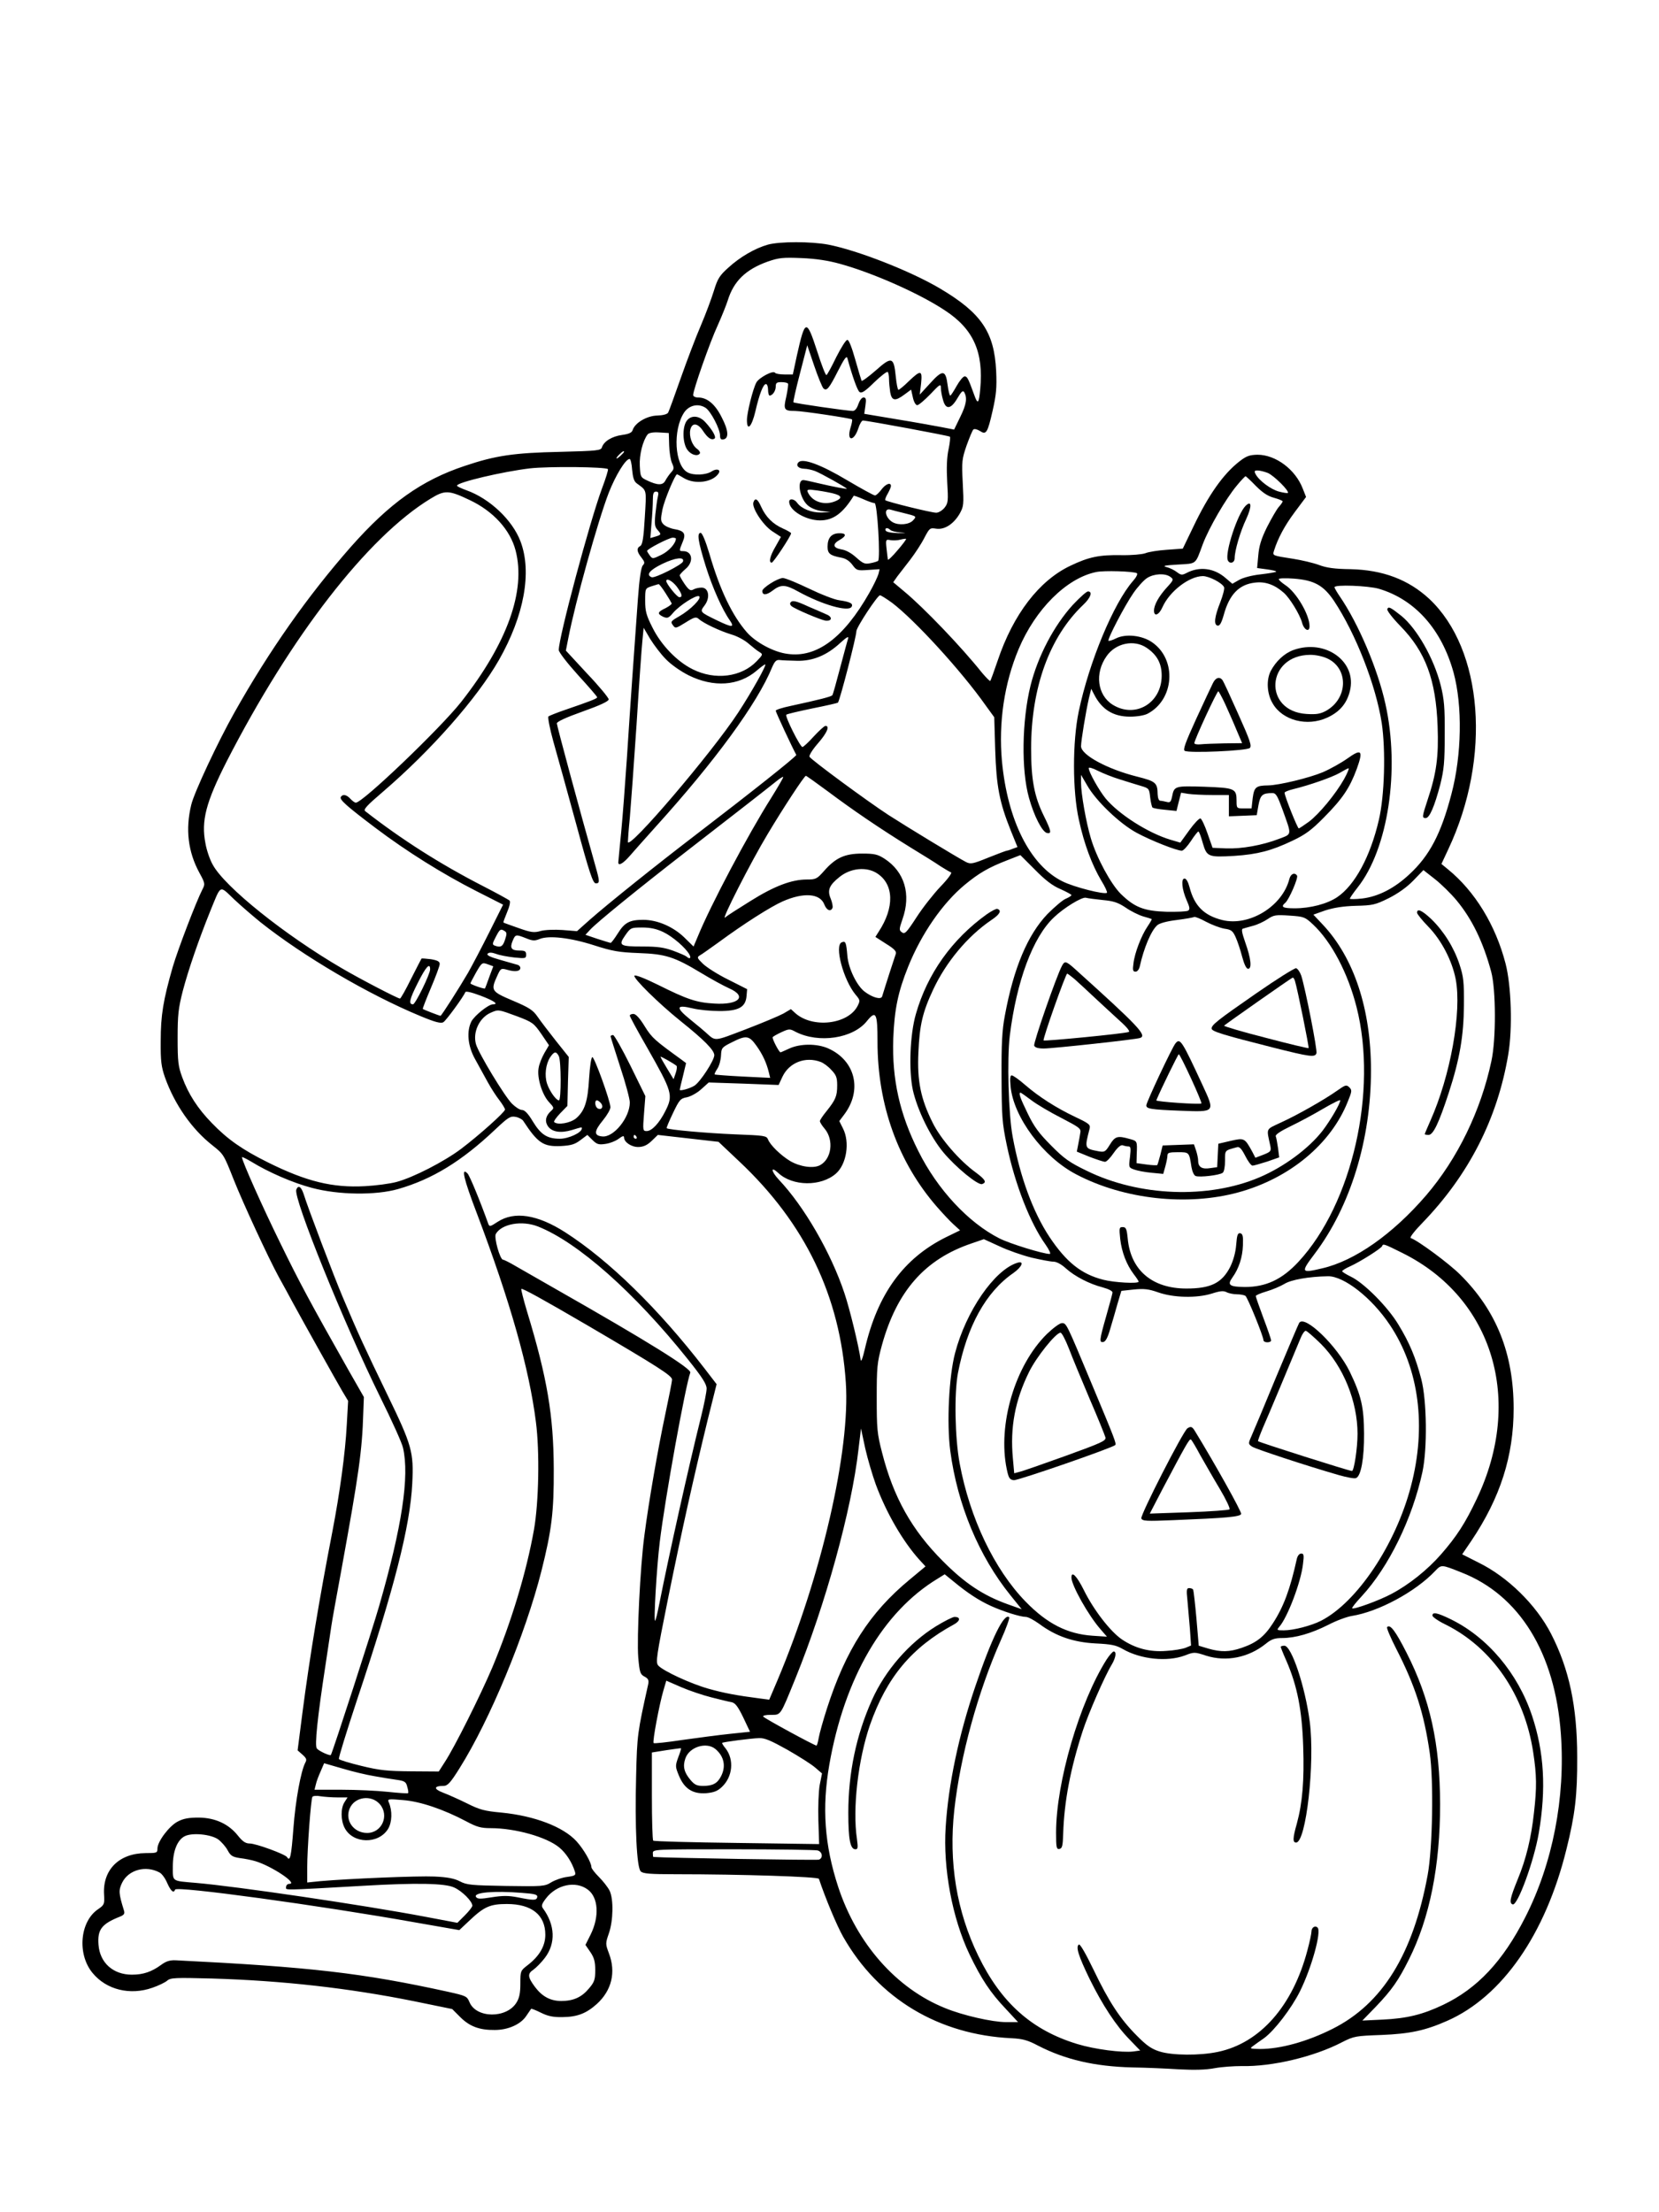 <?xml version="1.0" standalone="no"?>
<!DOCTYPE svg PUBLIC "-//W3C//DTD SVG 20010904//EN"
 "http://www.w3.org/TR/2001/REC-SVG-20010904/DTD/svg10.dtd">
<svg version="1.0" xmlns="http://www.w3.org/2000/svg"
 width="864pt" height="1152pt" viewBox="0 0 864 1152"
 preserveAspectRatio="xMidYMid meet">

<g transform="translate(0,1152) scale(0.1,-0.1)"
fill="#000000" stroke="none">
<path d="M3999 10246 c-67 -19 -145 -64 -206 -120 -46 -41 -56 -58 -75 -120
-12 -39 -42 -120 -68 -181 -26 -60 -73 -184 -105 -275 -32 -91 -61 -171 -65
-178 -4 -9 -27 -15 -57 -16 -54 -1 -116 -38 -128 -75 -4 -14 -19 -21 -55 -26
-52 -7 -95 -33 -105 -64 -5 -17 -22 -19 -218 -24 -239 -5 -336 -19 -496 -73
-226 -75 -392 -194 -594 -422 -225 -256 -425 -540 -607 -864 -85 -151 -209
-415 -224 -479 -31 -127 -17 -245 43 -355 29 -53 30 -58 15 -86 -33 -65 -126
-308 -154 -402 -50 -174 -63 -253 -63 -386 -1 -106 3 -135 22 -190 50 -141
140 -270 247 -354 59 -47 59 -47 112 -181 49 -123 179 -404 234 -505 23 -41
55 -100 71 -130 55 -101 230 -414 260 -465 l30 -50 -7 -125 c-8 -149 -36 -353
-75 -556 -68 -350 -118 -652 -156 -944 l-25 -195 25 -22 c21 -19 24 -26 15
-42 -23 -44 -51 -196 -62 -343 -11 -145 -17 -174 -33 -149 -9 15 -162 71 -194
71 -22 0 -37 10 -61 40 -49 62 -119 94 -205 95 -52 0 -80 -5 -110 -21 -44 -23
-105 -104 -105 -140 0 -23 -3 -24 -62 -24 -138 -1 -224 -87 -216 -216 3 -50 1
-54 -31 -76 -95 -64 -110 -234 -29 -332 72 -88 196 -118 312 -77 32 11 67 28
77 37 17 15 41 16 232 11 370 -11 714 -50 1052 -118 l200 -41 42 -42 c49 -49
101 -68 180 -67 69 0 134 29 163 72 13 19 25 36 26 38 2 2 25 -7 51 -20 36
-18 64 -24 113 -23 77 1 123 19 178 68 78 71 101 166 63 265 -18 48 -18 51 0
103 23 66 25 178 4 222 -9 18 -34 50 -55 71 -22 22 -40 45 -40 52 0 24 -40 93
-77 134 -69 76 -219 133 -391 150 -89 8 -114 15 -180 48 -42 21 -99 46 -125
56 -50 19 -48 35 3 35 21 0 36 16 84 93 157 250 342 695 426 1027 53 211 65
306 64 530 -1 279 -34 475 -139 820 -19 63 -32 116 -30 118 5 5 112 -54 350
-193 363 -213 435 -259 435 -279 0 -10 -16 -91 -35 -180 -38 -178 -87 -460
-109 -632 -22 -162 -40 -535 -32 -635 7 -78 10 -88 33 -100 19 -10 23 -19 19
-39 -56 -252 -58 -264 -63 -477 -7 -267 3 -478 24 -498 11 -12 48 -15 182 -15
342 0 743 -13 746 -24 31 -94 94 -246 127 -303 183 -321 497 -509 876 -527 59
-3 84 -10 139 -39 140 -72 293 -108 488 -113 72 -1 182 -6 246 -10 77 -4 138
-3 185 6 38 7 101 11 140 11 157 -4 377 48 523 124 63 32 71 33 206 38 148 6
228 23 343 74 285 126 511 450 620 893 45 180 57 282 56 480 0 264 -42 459
-136 642 -77 150 -225 296 -378 371 l-85 43 47 69 c152 226 221 443 221 690 0
286 -90 511 -279 698 -57 57 -219 177 -257 190 -7 2 20 37 60 78 242 250 392
543 448 878 23 135 16 358 -14 473 -52 201 -160 377 -300 491 l-34 28 36 77
c225 478 181 1040 -99 1303 -109 101 -242 151 -410 155 -83 1 -126 7 -165 22
-30 11 -90 25 -134 32 -109 17 -108 16 -100 42 20 64 55 130 108 201 l59 79
-17 43 c-38 100 -141 177 -236 177 -42 -1 -58 -7 -93 -34 -85 -66 -162 -175
-242 -343 l-54 -112 -83 -6 c-45 -3 -96 -11 -112 -18 -17 -6 -71 -11 -126 -10
-113 2 -168 -9 -264 -55 -163 -77 -298 -253 -379 -494 -19 -56 -36 -103 -39
-106 -2 -2 -21 17 -43 43 -106 133 -302 338 -406 424 l-56 47 21 30 c12 16 43
56 68 88 25 33 58 83 73 113 27 51 29 53 61 48 43 -7 91 23 123 78 21 38 22
47 16 160 -6 112 -4 125 20 195 15 41 30 78 35 83 5 5 19 2 34 -7 33 -22 40
-12 67 107 18 80 22 117 18 205 -10 203 -77 302 -293 430 -154 91 -428 198
-581 228 -91 17 -252 17 -315 0z m376 -100 c171 -47 415 -155 547 -243 148
-97 201 -217 183 -409 -7 -78 -13 -83 -33 -26 -29 80 -35 92 -48 92 -8 0 -26
-22 -42 -50 -15 -27 -30 -50 -33 -50 -4 0 -10 25 -14 56 -10 79 -26 80 -91 8
l-54 -59 7 58 c7 70 -1 72 -64 12 -25 -25 -50 -45 -54 -45 -4 0 -10 31 -14 70
-10 102 -21 105 -104 31 -39 -34 -72 -58 -74 -54 -2 5 -17 54 -33 111 -18 64
-33 102 -41 102 -8 0 -33 -41 -58 -90 -24 -50 -47 -92 -51 -93 -5 -1 -26 54
-48 123 -56 172 -63 170 -106 -22 l-21 -98 -44 0 c-24 0 -46 4 -49 9 -9 14
-84 -26 -97 -51 -18 -33 -49 -158 -49 -195 0 -62 25 -36 44 45 21 91 41 142
55 142 6 0 11 -13 11 -30 0 -16 4 -30 8 -30 15 0 32 24 32 47 0 19 5 23 29 23
17 0 32 -3 35 -8 2 -4 -2 -34 -9 -67 -16 -68 -12 -75 45 -75 38 0 291 -38 297
-44 3 -2 -1 -23 -8 -45 -21 -70 18 -72 41 -2 7 23 18 41 24 41 23 0 448 -79
453 -84 3 -3 0 -33 -7 -66 -9 -41 -11 -97 -7 -170 6 -99 5 -110 -14 -134 -11
-14 -31 -26 -43 -26 -26 0 -256 57 -265 65 -3 3 3 19 12 34 9 16 17 34 17 40
0 22 -29 10 -50 -19 -12 -16 -27 -30 -33 -30 -7 0 -72 36 -145 79 -137 82
-231 116 -253 94 -16 -16 -2 -33 29 -34 15 0 41 -6 57 -12 31 -12 165 -87 165
-92 0 -3 -69 10 -150 29 -36 9 -70 16 -76 16 -35 0 -20 -92 21 -130 16 -15 44
-27 73 -31 l47 -6 -48 -2 c-51 -1 -103 20 -125 50 -15 22 -42 25 -42 6 0 -45
85 -96 160 -97 69 0 119 36 176 128 1 2 24 -6 49 -17 26 -12 53 -21 60 -21 14
0 31 -289 18 -301 -5 -3 -23 -9 -41 -12 -28 -6 -38 -1 -73 30 -24 22 -54 39
-77 42 -45 8 -48 28 -8 50 37 21 34 36 -7 34 -38 -2 -57 -25 -57 -70 0 -36 13
-46 71 -57 23 -4 43 -17 58 -37 22 -30 26 -31 83 -27 l59 4 -6 -25 c-4 -14
-25 -59 -48 -99 -133 -234 -274 -339 -426 -317 -71 9 -164 59 -211 112 -76 87
-140 219 -195 408 -21 70 -38 110 -46 110 -20 0 -14 -43 27 -175 35 -111 86
-226 126 -282 25 -37 10 -36 -67 1 -92 45 -91 44 -65 79 30 40 21 92 -16 92
-14 0 -33 -4 -43 -10 -15 -8 -23 -3 -45 28 -14 21 -26 41 -26 46 0 4 14 19 30
33 44 36 37 93 -12 93 -22 0 -22 1 -3 47 19 44 9 59 -45 68 -21 4 -46 15 -55
25 -15 16 -15 26 -5 77 10 49 66 183 76 183 2 0 18 -9 36 -20 57 -34 149 -22
180 24 14 21 -10 28 -36 11 -29 -19 -94 -22 -125 -5 -68 36 -78 221 -18 312
26 38 74 49 112 24 27 -18 75 -110 75 -144 0 -17 5 -23 18 -20 29 5 26 47 -9
114 -34 69 -76 104 -123 104 -15 0 -26 6 -26 13 0 26 87 275 128 363 22 49 45
107 52 129 31 101 94 162 209 203 58 20 79 22 176 18 74 -3 139 -13 200 -30z
m-87 -648 c17 -17 30 -1 76 90 33 65 45 81 49 67 28 -101 52 -167 63 -176 11
-9 28 2 77 50 35 34 67 58 70 54 4 -3 7 -20 7 -37 0 -17 3 -48 6 -68 8 -46 26
-49 75 -12 l34 25 9 -40 c5 -24 15 -41 23 -41 7 0 38 26 68 57 50 53 55 56 55
33 0 -14 5 -42 11 -62 14 -53 41 -50 75 8 21 36 29 43 36 31 16 -30 11 -63
-21 -128 l-32 -66 -67 13 c-37 7 -142 26 -234 41 l-167 28 6 42 c5 35 3 43
-10 43 -9 0 -20 -15 -27 -35 -7 -22 -18 -35 -29 -35 -27 0 -305 40 -309 45 -2
2 13 70 34 150 l38 147 36 -106 c20 -59 42 -112 48 -118z m-803 -298 c1 -36 8
-77 15 -92 11 -24 11 -31 -5 -48 -10 -11 -23 -30 -30 -43 -13 -25 -40 -25 -95
1 -34 16 -35 19 -38 77 -3 57 16 131 41 163 7 8 28 12 60 10 l50 -3 2 -65z
m-235 -33 c0 -2 -9 -12 -20 -22 -24 -21 -27 -14 -4 9 15 15 24 20 24 13z m42
-93 c4 -41 10 -61 24 -71 54 -40 51 -27 42 -178 -6 -106 -12 -141 -23 -148
-21 -11 -19 -30 6 -61 17 -22 18 -28 7 -40 -9 -9 -18 -66 -26 -177 -18 -249
-40 -558 -57 -824 -9 -132 -22 -307 -30 -389 -8 -82 -15 -153 -15 -157 0 -20
25 -6 59 33 20 23 81 92 136 153 307 339 530 643 606 830 14 32 22 40 40 38
13 -2 54 -3 90 -4 81 -2 155 28 225 93 33 30 45 37 41 23 -4 -11 -22 -80 -42
-154 -19 -73 -37 -137 -40 -141 -5 -8 -70 -24 -217 -56 -43 -9 -78 -20 -78
-25 0 -8 88 -196 107 -230 4 -6 -241 -200 -527 -419 -200 -153 -455 -357 -550
-441 l-65 -58 -75 6 c-42 3 -92 1 -114 -5 -34 -10 -50 -8 -115 15 -42 15 -77
27 -79 29 -2 1 7 25 19 54 13 30 18 55 13 60 -5 5 -67 39 -139 76 -224 115
-426 244 -613 390 -11 8 8 29 90 99 253 217 493 489 607 689 131 231 172 457
112 616 -42 112 -161 224 -282 267 -27 10 -49 20 -49 24 0 17 237 73 380 90
98 11 394 8 406 -4 3 -3 -11 -48 -31 -101 -64 -173 -225 -774 -225 -841 0 -11
44 -68 100 -130 55 -60 100 -112 100 -116 0 -7 -37 -21 -165 -65 -44 -15 -84
-31 -89 -35 -4 -4 7 -63 26 -131 19 -67 73 -261 119 -430 69 -255 87 -308 102
-308 21 0 21 9 -2 90 -83 294 -201 731 -201 743 0 9 48 31 135 62 90 32 135
53 135 63 0 8 -50 69 -112 134 l-111 120 13 66 c36 186 153 607 210 755 36 92
88 177 109 177 5 0 11 -25 13 -56z m3311 -17 c32 -14 113 -94 104 -104 -3 -2
-23 1 -46 7 -42 11 -104 57 -122 91 -8 16 -6 19 11 19 11 0 35 -6 53 -13z
m-63 -67 c35 -35 61 -53 94 -62 25 -7 46 -15 46 -19 0 -3 -9 -17 -21 -30 -11
-13 -38 -60 -61 -105 -30 -61 -41 -98 -45 -147 l-6 -65 52 -7 c29 -4 50 -9 47
-12 -2 -3 -39 -9 -81 -14 -46 -5 -91 -17 -112 -29 l-35 -20 -34 29 c-60 53
-137 63 -205 27 -23 -12 -29 -11 -50 5 -13 10 -37 22 -54 26 -23 6 -10 9 59
13 100 6 90 -2 130 106 32 85 120 237 177 305 22 27 43 49 46 49 2 0 26 -22
53 -50z m-2231 -33 c71 -13 85 -27 46 -45 -56 -26 -120 -8 -145 39 -9 16 -7
19 12 19 13 -1 52 -6 87 -13z m-1863 -41 c123 -58 211 -155 239 -262 55 -210
-43 -483 -283 -789 -108 -137 -513 -525 -549 -525 -5 0 -18 9 -28 20 -20 22
-40 26 -50 10 -8 -14 28 -46 180 -161 163 -123 350 -240 527 -330 l138 -70
-71 -142 c-39 -78 -89 -173 -111 -212 -46 -79 -139 -225 -144 -225 -4 0 -88
32 -92 36 -2 1 17 50 42 109 25 59 46 115 46 125 0 13 -11 19 -46 25 -25 3
-47 5 -49 3 -1 -2 -26 -49 -54 -105 -28 -57 -54 -103 -58 -103 -11 0 -206 101
-303 158 -297 173 -610 424 -672 539 -15 26 -32 76 -38 111 -23 117 2 213 110
426 336 655 735 1170 1062 1369 75 46 95 45 204 -7z m980 17 c-4 -16 -9 -56
-13 -91 -5 -52 -3 -66 12 -82 20 -23 20 -25 -14 -35 l-24 -7 6 77 c4 43 7 98
7 122 0 33 4 43 16 43 13 0 15 -6 10 -27z m1274 -83 c76 -19 75 -18 55 -40
-20 -22 -74 -27 -105 -10 -40 22 -50 77 -12 66 10 -3 37 -10 62 -16z m-64 -89
c5 -6 29 -12 54 -14 34 -3 31 -4 -14 -3 -38 1 -61 6 -64 14 -4 14 10 16 24 3z
m-1116 -46 c0 -24 -36 -65 -75 -84 -45 -22 -47 -22 -60 -5 -8 11 -15 22 -15
25 0 10 113 68 133 69 9 0 17 -2 17 -5z m1154 -61 c-26 -31 -49 -53 -50 -48
-1 5 -4 31 -7 58 -5 47 -4 48 22 43 14 -2 37 -1 51 3 14 4 27 5 29 4 2 -2 -18
-29 -45 -60z m-1117 -58 c-5 -17 -146 -88 -163 -82 -31 12 -12 37 56 70 67 32
115 38 107 12z m2364 -61 c5 -4 -3 -21 -20 -40 -101 -115 -229 -422 -283 -680
-33 -158 -33 -414 1 -565 27 -125 68 -234 116 -315 20 -32 33 -61 30 -64 -12
-11 -171 29 -231 59 -169 83 -287 318 -316 627 -18 201 12 404 87 583 87 207
249 369 403 401 40 9 196 4 213 -6z m174 -19 c18 -13 18 -16 -17 -54 -43 -47
-68 -92 -68 -122 0 -33 26 -23 44 18 37 83 139 161 210 162 33 0 102 -36 111
-58 3 -8 -6 -42 -19 -76 -31 -78 -36 -119 -15 -124 11 -2 20 13 32 55 29 107
80 160 163 169 53 7 103 -11 150 -53 31 -27 83 -112 95 -155 10 -39 39 -53 39
-19 0 60 -69 177 -126 214 -18 12 -34 26 -34 31 0 5 34 6 76 3 108 -8 157 -35
212 -117 113 -171 217 -437 248 -635 21 -141 15 -378 -15 -505 -44 -190 -125
-340 -217 -402 -52 -35 -140 -58 -221 -58 -63 0 -75 7 -49 29 19 16 68 129 61
141 -12 19 -33 10 -40 -17 -36 -143 -210 -249 -350 -214 -95 24 -145 74 -170
171 -7 27 -17 45 -26 45 -19 0 -14 -56 11 -113 16 -36 18 -47 8 -54 -7 -5 -58
-7 -113 -6 -118 4 -166 23 -238 93 -52 52 -126 188 -156 290 -25 84 -51 232
-51 289 l0 41 32 -55 c46 -81 169 -199 258 -247 74 -40 208 -93 235 -93 8 0
29 23 47 50 18 28 36 50 39 50 4 0 14 -27 23 -60 21 -72 28 -75 165 -67 120 8
193 27 300 78 68 32 100 55 166 122 97 98 134 153 171 253 35 97 25 107 -49
54 -31 -22 -88 -54 -127 -71 -71 -30 -229 -68 -285 -69 -64 -1 -73 -8 -81 -66
l-6 -54 -39 0 c-38 0 -39 1 -39 38 0 66 -8 69 -167 75 -156 5 -158 4 -169 -52
-6 -27 -10 -32 -28 -27 -12 3 -27 6 -33 6 -8 0 -13 14 -14 33 -1 61 -9 68
-108 93 -155 39 -291 113 -291 158 0 28 25 180 41 250 l12 49 15 -29 c40 -79
100 -116 187 -116 36 0 73 6 91 15 140 73 154 281 26 371 -53 38 -141 47 -191
21 -18 -9 -35 -14 -38 -12 -7 8 86 186 130 249 22 32 54 67 71 78 36 23 94 26
121 6z m-2571 -50 c28 -38 33 -56 14 -56 -12 0 -68 70 -68 84 0 18 31 1 54
-28z m-59 -33 c17 -26 31 -50 33 -55 2 -4 -13 -15 -32 -25 -42 -20 -45 -29
-12 -45 22 -9 28 -7 51 20 33 39 121 96 136 87 15 -10 -44 -70 -103 -104 -44
-25 -47 -29 -34 -46 13 -19 16 -18 66 13 46 29 55 31 69 19 25 -23 111 -63
170 -81 29 -8 70 -30 90 -48 21 -18 46 -38 57 -44 18 -11 17 -14 -15 -47 -79
-83 -217 -101 -334 -42 -81 40 -164 126 -209 217 -32 63 -38 85 -38 139 0 64
0 65 33 76 17 5 34 11 37 11 3 1 19 -20 35 -45z m3716 21 c189 -56 327 -212
389 -436 47 -173 43 -429 -11 -633 -54 -207 -114 -321 -219 -418 -78 -73 -162
-116 -246 -126 -35 -4 -64 -4 -64 -1 0 4 18 30 40 58 159 200 222 613 145 957
-40 181 -140 417 -238 560 -15 22 -27 43 -27 47 0 15 175 8 231 -8z m-2534
-74 c118 -90 360 -354 486 -533 l45 -62 5 -170 c6 -189 22 -273 81 -420 l35
-86 -25 -9 c-14 -6 -28 -10 -31 -10 -3 0 -46 -16 -96 -36 -81 -33 -92 -35
-116 -23 -46 24 -303 180 -404 245 -109 71 -401 286 -411 303 -4 6 15 37 43
69 48 55 64 92 40 92 -6 0 -33 -25 -61 -55 -27 -30 -54 -55 -59 -55 -12 0 -92
160 -84 168 3 4 65 18 136 33 71 14 131 28 133 30 11 15 96 344 96 372 0 20
110 187 123 187 5 0 34 -18 64 -40z m-1179 -293 c27 -28 77 -63 119 -84 130
-64 260 -55 353 24 21 18 41 33 45 33 10 0 -70 -143 -140 -250 -138 -211 -575
-723 -575 -674 0 10 4 66 10 124 5 58 21 276 35 485 13 209 27 408 31 443 l6
63 34 -58 c20 -32 56 -80 82 -106z m2503 60 c55 -37 79 -82 79 -145 0 -143
-137 -225 -255 -152 -80 50 -95 164 -32 253 47 68 143 88 208 44z m-141 -685
c36 -11 85 -27 110 -34 44 -13 45 -14 50 -60 3 -26 9 -50 12 -53 4 -4 33 -9
66 -12 l59 -6 12 48 12 47 37 -6 c20 -3 76 -6 125 -6 l87 0 0 -55 0 -56 73 3
72 3 9 52 c10 53 20 63 73 63 18 0 26 -14 52 -85 49 -137 51 -127 -17 -153
-88 -34 -196 -53 -276 -50 l-71 3 -26 74 c-14 41 -31 77 -37 79 -6 2 -33 -26
-58 -61 l-47 -65 -51 15 c-117 35 -270 133 -338 215 -35 43 -88 138 -88 158 0
6 21 0 48 -14 26 -13 76 -33 112 -44z m1170 1 c-44 -78 -129 -181 -183 -222
-25 -18 -49 -34 -53 -35 -6 -1 -74 168 -74 186 0 4 19 12 43 18 87 21 203 62
242 84 22 13 44 25 48 25 5 1 -6 -25 -23 -56z m-2983 -97 c-121 -191 -317
-561 -383 -723 l-22 -52 -50 49 c-58 55 -139 90 -212 90 -71 0 -97 -14 -132
-70 -17 -27 -34 -50 -38 -50 -3 0 -34 10 -69 21 l-62 21 23 25 c34 38 255 217
492 401 274 212 444 345 481 375 17 14 32 23 34 21 2 -2 -26 -50 -62 -108z
m297 31 c124 -93 266 -190 431 -292 61 -37 130 -80 153 -96 24 -15 49 -30 55
-32 7 -2 -18 -36 -55 -74 -36 -38 -93 -110 -125 -160 -52 -80 -61 -89 -76 -78
-15 11 -15 16 3 68 46 130 11 247 -93 315 -36 23 -52 27 -117 27 -91 0 -138
-22 -198 -90 -37 -42 -43 -45 -90 -45 -79 0 -169 -34 -292 -111 -63 -39 -124
-78 -134 -87 -23 -20 136 292 221 433 81 136 192 305 200 305 3 0 56 -38 117
-83z m1209 -507 c31 -14 57 -28 57 -31 0 -4 -13 -12 -29 -19 -16 -6 -59 -43
-96 -80 -103 -108 -176 -280 -222 -530 -14 -74 -18 -145 -17 -320 1 -203 3
-237 27 -352 43 -206 122 -407 202 -519 19 -27 29 -49 22 -49 -34 0 -209 54
-262 81 -162 82 -323 255 -422 454 -98 194 -138 376 -131 585 6 155 25 245 78
377 69 171 179 330 295 426 73 60 122 89 220 127 l69 27 76 -76 c53 -54 92
-84 133 -101z m-955 82 c88 -57 91 -178 8 -304 l-17 -27 56 -36 c44 -27 55
-40 50 -53 -5 -14 -50 -152 -71 -221 -6 -18 -50 -6 -91 25 -41 31 -85 122 -90
187 -6 70 -9 78 -29 70 -40 -15 8 -196 72 -273 24 -28 24 -31 10 -59 -50 -96
-234 -117 -324 -37 l-23 21 -39 -23 c-22 -12 -110 -49 -196 -82 -171 -65 -155
-64 -210 -15 -6 6 -41 35 -78 65 -79 64 -76 80 11 59 32 -8 95 -14 140 -14
100 0 136 20 141 78 l3 36 -99 50 c-55 27 -114 65 -132 83 -30 29 -31 33 -15
43 10 5 54 37 99 69 129 95 269 184 332 212 109 48 195 42 217 -16 12 -31 34
-40 43 -17 2 7 -2 29 -10 48 -18 43 -8 69 46 112 58 47 141 55 196 19z m3018
-141 c81 -98 138 -216 180 -371 25 -92 26 -353 1 -466 -55 -259 -177 -509
-340 -699 -173 -201 -371 -341 -542 -380 -110 -26 -112 -22 -39 75 187 247
294 596 294 956 0 320 -89 587 -251 759 l-49 52 62 22 c44 14 92 22 159 24 87
2 101 5 170 39 48 24 95 57 129 92 l53 55 60 -47 c33 -26 84 -76 113 -111z
m-6230 -113 c224 -178 563 -377 833 -489 77 -32 107 -40 120 -32 15 9 106 134
114 156 2 7 32 0 80 -18 71 -27 96 -45 64 -45 -23 0 -95 -58 -112 -89 -26 -52
-19 -128 19 -196 18 -33 48 -87 66 -120 18 -33 46 -76 62 -96 15 -20 28 -41
28 -47 0 -13 -135 -134 -229 -205 -88 -66 -249 -149 -336 -172 -33 -9 -107
-19 -165 -22 -168 -9 -304 24 -505 124 -133 66 -210 120 -292 205 -74 76 -122
151 -154 238 -21 57 -24 82 -24 205 0 120 4 155 27 245 29 110 82 264 142 413
59 144 47 138 125 64 37 -35 99 -88 137 -119z m4388 115 c55 -5 79 -13 118
-39 27 -19 68 -39 91 -46 23 -6 43 -13 45 -14 2 -1 -8 -18 -22 -39 -32 -47
-67 -138 -73 -192 -5 -35 -3 -43 11 -43 9 0 18 11 22 28 21 95 59 186 91 214
11 10 50 21 101 27 46 6 87 13 91 16 5 2 33 -9 62 -25 30 -16 73 -32 95 -36
36 -5 44 -11 59 -44 10 -22 25 -67 34 -102 11 -41 22 -63 31 -63 21 0 15 54
-15 138 -17 49 -21 69 -12 71 7 2 30 9 53 15 23 6 57 22 76 35 31 21 43 23
114 18 75 -5 80 -7 122 -46 96 -90 182 -253 227 -431 111 -437 -23 -1024 -302
-1325 -86 -93 -170 -132 -280 -132 -80 1 -93 10 -65 49 34 47 53 106 55 168 2
48 -1 60 -14 63 -13 2 -17 -9 -21 -60 -3 -40 -15 -82 -31 -115 -43 -84 -101
-113 -228 -113 -179 0 -291 96 -306 261 -5 50 -9 59 -26 59 -18 0 -19 -4 -13
-62 8 -69 33 -134 71 -184 14 -18 25 -35 25 -38 0 -12 -128 -5 -185 10 -114
29 -192 92 -279 222 -86 130 -153 311 -192 522 -22 117 -30 404 -15 527 35
283 120 513 230 616 52 50 146 107 166 102 11 -3 51 -8 89 -12z m-2289 -167
c48 -23 117 -82 136 -118 10 -19 0 -24 -16 -9 -6 5 -37 18 -69 30 -47 17 -82
22 -155 22 -124 0 -132 5 -95 58 28 40 30 41 89 41 42 0 75 -7 110 -24z m-826
5 c11 -7 11 -15 1 -45 -11 -35 -23 -42 -54 -30 -13 5 -12 11 6 45 21 41 25 44
47 30z m111 -37 c34 -14 45 -14 70 -4 48 20 161 7 285 -33 94 -30 127 -36 230
-40 141 -5 186 -19 327 -104 51 -31 117 -67 146 -80 95 -42 50 -87 -78 -79
-92 5 -142 22 -292 97 -71 35 -120 54 -124 48 -7 -13 127 -145 239 -235 125
-100 177 -153 177 -179 0 -27 -74 -141 -104 -159 -24 -15 -76 -29 -76 -21 0 3
8 36 17 72 l16 67 -24 18 c-139 101 -153 112 -191 173 -26 43 -47 65 -59 65
-11 0 -19 -4 -19 -9 0 -5 40 -79 89 -164 133 -234 138 -250 96 -333 -31 -62
-70 -104 -97 -104 -20 0 -21 3 -14 91 l7 91 -78 159 c-43 87 -84 159 -90 159
-7 0 -13 -3 -13 -7 0 -3 23 -75 50 -159 28 -84 50 -167 50 -185 0 -79 -84
-183 -143 -177 -45 4 -44 27 3 84 22 27 40 58 39 69 -1 33 -83 260 -94 260 -6
0 -13 -48 -17 -110 -7 -123 -23 -170 -68 -209 -31 -25 -96 -36 -114 -19 -3 4
11 24 31 45 l38 39 3 128 4 127 -67 84 c-37 47 -80 103 -95 125 -24 35 -44 48
-129 84 -113 48 -116 53 -82 128 19 42 20 42 56 32 39 -11 65 -7 65 11 0 6 -6
12 -12 15 -7 2 -48 14 -91 26 -54 15 -75 25 -67 33 7 7 20 7 43 -1 17 -7 60
-15 95 -19 59 -6 62 -5 62 15 0 17 -6 21 -34 21 -43 0 -52 13 -36 51 14 34 17
34 70 13z m-192 -202 c-11 -31 -21 -58 -22 -59 -4 -5 -76 21 -76 26 0 3 14 29
30 58 29 50 31 52 59 42 l30 -11 -21 -56z m-308 40 c0 -25 -77 -182 -89 -182
-24 0 -19 25 24 110 43 86 65 110 65 72z m452 -244 c82 -31 88 -36 127 -92
l40 -59 -24 -41 c-13 -23 -27 -57 -30 -78 -9 -50 18 -138 54 -177 27 -29 28
-31 10 -47 -27 -25 -33 -52 -16 -78 21 -31 66 -38 124 -21 57 17 53 17 53 8 0
-21 -69 -53 -114 -53 -66 0 -99 21 -141 90 -25 42 -43 60 -57 60 -11 0 -34 15
-52 33 -38 38 -173 261 -187 309 -18 62 17 138 76 164 41 18 39 18 137 -18z
m1878 -132 c0 -330 107 -628 310 -861 29 -33 67 -74 86 -91 l34 -31 -74 -36
c-221 -110 -356 -296 -422 -582 -12 -51 -20 -71 -22 -55 -9 68 -57 265 -84
345 -70 211 -211 454 -342 592 -41 44 -44 73 -3 35 74 -70 223 -72 301 -3 55
49 73 163 36 235 l-19 38 24 32 c98 128 60 284 -83 347 -58 25 -144 25 -201
-1 -24 -11 -44 -20 -46 -20 -8 0 -45 72 -41 79 3 4 24 16 46 26 39 18 44 18
73 2 121 -62 300 -35 372 56 47 58 55 42 55 -107z m-631 -21 c33 -46 53 -90
65 -139 l7 -29 -143 7 c-78 4 -144 9 -146 11 -2 2 4 15 14 30 10 15 18 46 19
69 2 39 4 42 56 68 75 38 90 36 128 -17z m-1029 -54 c13 -24 13 -231 1 -231
-15 0 -49 48 -62 87 -14 43 -7 101 16 137 21 31 31 33 45 7z m613 -51 c4 -3 2
-21 -4 -38 l-11 -32 -34 56 c-19 31 -34 58 -34 61 0 4 67 -34 83 -47z m751 20
c14 -5 39 -23 55 -41 26 -27 31 -40 31 -81 0 -56 -8 -75 -56 -135 -19 -23 -34
-46 -34 -51 0 -6 11 -24 25 -40 49 -59 36 -158 -25 -190 -34 -18 -104 -8 -155
22 -48 29 -103 82 -115 112 -8 20 -18 21 -172 27 -149 6 -348 24 -356 32 -2 2
13 37 33 79 33 69 39 76 72 82 20 4 53 22 75 42 l39 35 182 -6 182 -7 20 43
c35 74 120 107 199 77z m-1144 -215 c14 -17 5 -36 -15 -28 -16 6 -21 43 -6 43
5 0 14 -7 21 -15z m-405 -92 c76 -116 105 -135 196 -131 54 3 73 9 102 31 l36
27 26 -26 c23 -23 33 -26 67 -21 23 3 54 15 70 27 20 15 28 17 28 7 0 -25 39
-51 76 -50 26 1 45 10 68 32 l32 31 158 -18 158 -18 109 -103 c342 -322 524
-700 554 -1151 24 -352 -127 -1007 -356 -1550 l-43 -101 -46 6 c-125 16 -192
29 -270 51 -93 26 -237 93 -262 121 -14 17 -10 45 52 353 73 360 132 624 205
924 l47 188 -63 82 c-241 312 -497 562 -724 708 -146 94 -267 112 -354 55 -38
-25 -42 -26 -48 -10 -43 120 -97 251 -108 262 -35 36 -21 -26 49 -209 174
-460 272 -807 307 -1085 20 -155 15 -417 -10 -560 -39 -220 -117 -479 -217
-718 -63 -148 -197 -416 -247 -492 l-32 -50 -145 1 c-122 1 -163 5 -257 28
-62 15 -115 31 -118 36 -3 5 40 143 94 307 194 580 277 905 288 1128 8 164 -1
197 -131 465 -117 242 -151 315 -231 505 -45 106 -180 461 -204 538 -13 39
-28 47 -38 22 -16 -44 247 -694 437 -1080 60 -121 114 -240 119 -265 34 -148
-5 -409 -125 -825 -30 -106 -243 -764 -251 -774 -4 -6 -62 20 -73 34 -12 14 3
161 46 440 13 88 27 178 30 200 3 22 26 150 51 285 92 506 109 623 115 825 l3
80 -80 140 c-199 352 -254 454 -355 661 -92 187 -200 429 -200 448 0 3 21 -7
48 -23 91 -56 218 -111 317 -137 139 -37 332 -39 448 -6 178 51 332 145 507
311 67 63 78 70 105 65 17 -3 35 -13 40 -21z m590 -83 c3 -5 1 -10 -4 -10 -6
0 -11 5 -11 10 0 6 2 10 4 10 3 0 8 -4 11 -10z m-513 -467 c207 -82 501 -342
780 -691 76 -95 98 -130 98 -153 0 -17 -13 -83 -29 -147 -64 -257 -167 -719
-217 -972 -9 -47 -19 -87 -22 -90 -9 -9 8 280 24 410 28 232 134 815 159 882
8 20 -222 163 -700 435 -82 47 -176 101 -208 119 -32 19 -62 34 -67 34 -16 0
-48 115 -38 134 30 53 136 72 220 39z m2570 -162 c48 -11 99 -21 114 -21 16 0
41 -13 65 -35 47 -42 122 -81 192 -99 32 -9 51 -19 51 -27 -1 -8 -16 -63 -33
-123 -36 -126 -37 -139 -14 -134 11 2 23 25 35 68 11 36 28 95 38 131 l20 67
65 7 c53 5 76 3 127 -15 80 -28 200 -31 280 -6 43 14 60 15 76 7 11 -6 36 -11
54 -11 18 0 38 -4 44 -8 11 -7 94 -211 94 -231 0 -6 9 -11 20 -11 11 0 20 4
20 10 0 5 -18 58 -40 116 -22 59 -40 110 -40 115 0 4 25 15 56 24 31 9 73 27
93 39 35 22 126 38 227 40 83 1 228 -112 322 -253 153 -228 192 -530 110 -841
-80 -305 -281 -604 -468 -700 -51 -26 -144 -50 -194 -50 -36 0 -38 1 -24 18
43 48 114 235 124 328 6 46 4 54 -9 54 -10 0 -19 -11 -23 -27 -35 -159 -69
-251 -126 -338 -44 -68 -85 -100 -161 -126 -64 -22 -108 -23 -174 -4 l-50 15
-12 142 c-7 78 -15 146 -17 150 -3 5 -12 8 -21 8 -13 0 -15 -9 -9 -62 3 -35 9
-102 13 -150 l6 -87 -29 -12 c-16 -6 -61 -14 -100 -16 -86 -7 -161 13 -230 59
-61 41 -149 155 -200 259 -36 72 -64 101 -64 64 0 -40 89 -199 153 -271 l32
-37 -75 5 c-132 9 -237 63 -349 178 -163 168 -290 434 -343 719 -25 134 -29
364 -9 471 47 243 145 422 289 521 46 33 58 65 20 53 -119 -37 -267 -252 -324
-470 -32 -121 -44 -365 -25 -509 37 -280 149 -549 314 -753 l58 -72 -73 26
c-128 46 -223 109 -338 225 -161 161 -257 332 -316 564 -26 100 -28 126 -28
285 0 160 2 183 27 275 78 282 224 448 467 530 l64 22 81 -37 c44 -21 119 -47
167 -59z m1932 24 c471 -234 632 -766 387 -1280 -60 -127 -105 -196 -186 -289
-71 -81 -167 -158 -258 -206 -61 -33 -197 -83 -205 -75 -3 2 20 31 50 63 140
152 263 402 316 647 26 121 23 372 -6 483 -29 112 -61 189 -119 284 -55 92
-179 217 -248 250 -25 12 -45 25 -45 28 0 4 19 16 42 26 51 23 162 93 166 105
5 13 8 13 106 -36z m-2743 -1205 c55 -149 141 -296 225 -390 l34 -37 -83 -69
c-208 -172 -332 -366 -430 -670 -20 -62 -39 -130 -43 -153 -4 -23 -9 -41 -12
-41 -10 0 -272 142 -277 151 -4 5 13 9 39 9 54 0 48 -8 129 191 156 384 292
875 328 1192 l13 108 22 -103 c13 -57 38 -141 55 -188z m3049 -458 c303 -118
489 -419 519 -842 24 -332 -43 -675 -186 -955 -116 -228 -249 -370 -427 -455
-107 -51 -189 -71 -316 -77 l-105 -5 71 73 c83 87 117 136 171 244 109 217
163 488 163 810 -1 314 -52 548 -175 789 -57 112 -85 150 -101 133 -4 -4 18
-55 48 -114 98 -191 144 -333 174 -541 21 -144 15 -498 -11 -637 -76 -412
-236 -670 -495 -800 -133 -67 -272 -105 -378 -105 -52 1 -55 2 -37 15 11 8 37
27 59 42 53 39 141 153 186 243 61 123 113 311 92 332 -13 13 -32 1 -32 -21 0
-9 -9 -53 -21 -97 -76 -289 -246 -483 -466 -529 -94 -20 -238 -19 -304 2 -42
13 -69 32 -119 83 -86 86 -145 176 -225 343 -40 83 -70 135 -76 131 -18 -11
-2 -60 55 -178 68 -138 139 -246 210 -318 l54 -56 -36 -5 c-59 -7 -200 11
-292 39 -236 72 -396 214 -515 459 -113 232 -155 487 -125 760 31 280 123 615
242 883 28 62 47 116 44 120 -26 25 -92 -110 -176 -358 -87 -255 -141 -512
-155 -735 -14 -214 34 -473 124 -662 62 -129 109 -200 190 -285 l63 -68 -63 0
c-71 0 -225 35 -317 73 -254 102 -460 336 -557 632 -71 217 -85 412 -46 635
79 453 280 797 564 969 l37 23 48 -39 c69 -57 129 -97 193 -126 64 -29 153
-57 182 -57 11 0 41 -16 69 -36 87 -65 179 -96 293 -102 83 -4 107 -9 142 -29
93 -54 232 -68 323 -34 49 19 51 19 112 -1 105 -33 220 -10 310 62 29 24 47
30 85 30 69 0 152 24 241 69 42 22 97 42 122 46 139 22 332 126 434 234 33 34
31 35 136 -7z m-3905 -651 c44 -11 91 -23 105 -25 19 -4 33 -22 61 -80 l35
-74 -105 -11 c-58 -6 -170 -21 -249 -32 -79 -12 -145 -19 -148 -16 -7 7 30
203 51 274 l15 51 78 -34 c42 -18 113 -42 157 -53z m396 -273 c61 -35 126 -76
145 -93 l35 -30 -12 -60 c-6 -34 -9 -114 -7 -184 l4 -124 -429 6 c-235 3 -431
8 -435 12 -4 4 -7 108 -7 233 l0 226 75 12 c41 6 76 11 77 10 1 -1 -5 -23 -15
-48 -16 -44 -15 -49 4 -95 28 -68 72 -96 142 -91 41 4 59 11 82 33 56 53 64
142 19 200 -12 14 -20 28 -18 29 6 5 147 23 192 25 30 1 62 -13 148 -61z
m-375 4 c45 -38 56 -90 29 -142 -19 -37 -43 -50 -93 -50 -33 0 -45 6 -66 31
-33 39 -41 70 -27 111 20 61 110 89 157 50z m-1778 -141 c37 -7 89 -15 116
-19 44 -6 51 -11 57 -37 5 -16 7 -31 4 -33 -2 -2 -49 1 -105 7 -55 6 -164 11
-241 11 l-141 0 7 28 c3 15 15 46 25 68 l18 42 97 -28 c53 -16 126 -33 163
-39z m-190 -111 l52 0 -16 -25 c-20 -31 -20 -94 1 -134 43 -83 176 -86 226 -5
21 35 23 94 4 138 -8 18 -5 19 75 12 89 -7 210 -48 329 -111 54 -29 76 -35
126 -35 128 0 292 -46 358 -101 35 -29 66 -77 81 -125 6 -19 2 -22 -40 -28
-26 -3 -63 -16 -83 -28 -34 -21 -43 -22 -236 -19 -179 3 -204 5 -240 24 -29
15 -65 22 -132 25 -86 4 -446 -11 -595 -24 l-68 -7 0 79 c0 96 19 354 27 367
3 5 22 7 42 3 20 -3 60 -6 89 -6z m220 -35 c51 -59 11 -150 -66 -150 -70 0
-117 65 -91 127 25 61 112 74 157 23z m-841 -184 c17 -13 39 -38 49 -57 15
-28 25 -34 64 -40 25 -3 61 -10 80 -16 84 -25 224 -118 177 -118 -9 0 -17 -7
-17 -16 0 -18 -35 -19 405 6 275 16 423 13 470 -9 41 -18 95 -72 95 -95 0 -6
-18 -29 -39 -50 l-39 -39 -164 31 c-327 62 -988 159 -1198 177 -128 11 -120 5
-120 86 0 79 23 137 62 157 39 20 138 10 175 -17z m3121 -57 c25 -7 30 -39 7
-48 -10 -4 -806 9 -862 14 -2 0 -3 9 -3 20 0 20 7 20 418 20 229 0 427 -3 440
-6z m-3427 -115 c12 -6 30 -31 40 -55 19 -43 34 -55 41 -34 6 20 751 -82 1251
-171 l229 -40 52 49 c77 73 108 87 196 87 129 0 200 -57 200 -160 0 -59 -31
-112 -94 -160 -35 -27 -36 -29 -36 -94 0 -49 -5 -75 -20 -99 -51 -84 -210 -83
-245 2 -13 31 -18 33 -112 54 -447 98 -715 129 -1419 164 -30 1 -49 -5 -75
-24 -49 -36 -93 -51 -152 -51 -98 0 -167 62 -174 156 -6 79 16 108 111 146 23
9 27 16 21 34 -27 87 -28 104 -9 143 33 67 123 92 195 53z m2229 -88 c56 -40
63 -140 16 -235 l-27 -54 26 -38 c19 -28 25 -49 25 -93 0 -49 -4 -62 -32 -95
-38 -46 -81 -66 -145 -66 -56 0 -99 23 -136 72 -39 52 -41 70 -9 91 15 11 42
38 60 62 57 75 53 171 -10 257 -10 13 -7 23 16 53 55 71 153 92 216 46z m-342
-18 c69 -5 82 -9 80 -22 -4 -18 -18 -18 -103 -1 -47 9 -77 9 -134 0 -61 -10
-75 -9 -82 2 -15 23 92 33 239 21z"/>
<path d="M3576 9328 c-24 -34 -21 -119 5 -152 20 -26 53 -34 64 -17 3 5 -4 16
-14 23 -27 19 -43 65 -36 100 9 39 39 36 67 -7 24 -36 43 -49 59 -39 11 7 -10
45 -49 87 -32 34 -74 36 -96 5z"/>
<path d="M3924 8905 c-11 -27 48 -118 97 -151 l46 -30 -28 -50 c-29 -49 -37
-84 -20 -84 9 0 101 140 101 153 0 3 -20 15 -43 25 -52 23 -89 60 -113 113
-18 41 -31 49 -40 24z"/>
<path d="M4013 8482 c-24 -15 -43 -32 -43 -39 0 -24 21 -23 53 1 44 34 67 33
135 -5 124 -68 260 -107 277 -79 10 17 -8 26 -63 34 -26 3 -97 31 -159 61 -63
30 -123 55 -136 55 -12 0 -41 -13 -64 -28z"/>
<path d="M4116 8381 c-3 -5 0 -13 7 -18 22 -17 151 -71 176 -75 35 -4 38 20 4
33 -15 7 -57 25 -92 40 -67 31 -86 35 -95 20z"/>
<path d="M6487 8886 c-42 -42 -108 -243 -93 -283 9 -22 36 -15 36 10 0 39 29
139 61 206 29 64 28 98 -4 67z"/>
<path d="M5587 8370 c-99 -109 -182 -268 -220 -420 -45 -183 -49 -440 -8 -585
26 -94 69 -178 94 -183 25 -5 22 11 -18 92 -48 98 -65 185 -65 347 0 319 96
583 272 750 38 36 50 69 24 69 -8 0 -43 -32 -79 -70z"/>
<path d="M6736 8135 c-47 -17 -91 -58 -118 -109 -24 -47 -20 -119 10 -169 51
-89 180 -122 284 -74 64 29 102 73 118 138 39 153 -127 274 -294 214z m179
-45 c109 -53 105 -207 -8 -271 -31 -17 -51 -20 -102 -17 -229 14 -211 307 19
308 29 0 66 -8 91 -20z"/>
<path d="M6317 7963 c-8 -16 -47 -99 -87 -186 -57 -125 -70 -161 -60 -167 22
-13 323 0 339 15 11 11 1 40 -60 176 -40 90 -77 170 -82 177 -15 20 -36 14
-50 -15z m64 -110 c17 -38 44 -98 59 -135 l29 -68 -92 -1 c-51 -1 -107 -3
-124 -5 -18 -2 -33 1 -33 6 0 16 117 270 125 270 2 0 19 -30 36 -67z"/>
<path d="M7225 8348 c-3 -7 27 -46 68 -88 131 -134 185 -279 194 -521 6 -160
-6 -247 -53 -387 -28 -85 -29 -92 -9 -92 20 0 46 61 76 175 19 77 23 115 23
260 1 143 -3 184 -21 257 -36 141 -124 295 -205 361 -58 46 -67 50 -73 35z"/>
<path d="M5139 6759 c-181 -130 -309 -309 -369 -519 -31 -107 -38 -292 -16
-396 23 -103 91 -243 159 -325 65 -78 181 -173 202 -165 25 9 17 23 -34 61
-84 61 -183 175 -224 259 -62 124 -81 217 -74 366 6 142 22 210 77 327 67 143
179 278 303 362 45 30 55 50 31 58 -6 2 -30 -11 -55 -28z"/>
<path d="M7380 6767 c0 -7 27 -40 59 -73 68 -70 123 -176 142 -272 33 -171
-27 -504 -132 -739 -16 -36 -29 -67 -29 -69 0 -2 9 -4 20 -4 24 0 53 60 105
219 57 175 78 297 79 456 1 122 -2 149 -23 213 -29 88 -82 173 -147 236 -49
46 -74 57 -74 33z"/>
<path d="M5530 6489 c-28 -52 -149 -400 -144 -414 4 -10 20 -15 50 -15 47 0
481 47 502 55 37 13 -10 62 -344 363 -43 38 -50 39 -64 11z m69 -70 c20 -18
68 -62 106 -98 39 -36 97 -90 129 -119 36 -32 53 -54 44 -56 -24 -9 -438 -49
-443 -44 -6 6 115 348 123 348 2 0 21 -14 41 -31z"/>
<path d="M6545 6349 c-205 -142 -235 -166 -235 -185 0 -15 59 -33 316 -98 198
-50 222 -53 230 -31 6 15 -58 338 -79 404 -7 20 -19 37 -27 39 -9 1 -101 -57
-205 -129z m199 63 c12 -37 75 -347 71 -350 -2 -2 -103 22 -224 54 -122 31
-219 60 -216 63 12 11 351 249 357 250 4 1 9 -7 12 -17z"/>
<path d="M6122 6087 c-17 -20 -152 -307 -152 -323 0 -18 22 -22 176 -28 185
-7 183 -10 116 135 -107 231 -116 245 -140 216z m81 -183 c32 -69 56 -128 54
-130 -7 -7 -238 9 -235 16 22 54 113 240 117 240 4 0 32 -57 64 -126z"/>
<path d="M5263 5863 c15 -161 171 -370 343 -459 248 -130 577 -166 844 -93
266 73 481 251 569 472 22 54 23 60 8 75 -15 14 -20 13 -61 -16 -63 -45 -206
-127 -294 -167 -82 -39 -77 -26 -56 -123 5 -26 2 -30 -36 -45 l-42 -16 -16 31
c-40 73 -42 73 -113 57 l-64 -15 -3 -61 -3 -61 -36 -5 c-42 -7 -63 5 -63 38 0
12 -5 36 -11 54 l-11 32 -82 -3 -81 -3 -12 -49 c-7 -26 -14 -50 -16 -53 -3 -2
-28 -1 -57 3 l-51 7 1 46 c3 70 3 69 -37 80 -63 18 -76 14 -103 -30 -23 -37
-27 -40 -60 -34 -72 14 -72 14 -46 115 6 23 1 28 -73 63 -101 48 -190 105
-263 168 -31 27 -62 49 -69 49 -8 0 -10 -16 -6 -57z m109 -73 c29 -22 99 -63
156 -92 94 -49 103 -55 98 -78 -2 -14 -7 -41 -11 -61 l-7 -36 66 -27 c37 -14
73 -26 81 -26 8 0 28 21 45 46 21 30 37 43 47 40 8 -3 21 -6 30 -6 12 0 13
-10 8 -55 -7 -53 -7 -55 21 -65 16 -6 56 -14 90 -17 l62 -6 11 39 c6 22 11 47
11 57 0 14 9 17 54 17 60 0 59 1 71 -77 4 -23 13 -44 22 -47 20 -8 125 4 141
17 7 5 12 32 12 63 0 56 -3 52 62 70 13 4 24 -8 43 -45 14 -28 31 -51 38 -51
7 0 41 10 76 21 l63 22 -6 48 c-4 27 -9 55 -12 62 -3 8 25 27 77 52 46 22 122
63 171 92 48 28 88 48 88 43 0 -17 -51 -104 -92 -158 -72 -93 -202 -189 -329
-243 -266 -113 -626 -100 -899 34 -89 43 -118 63 -185 131 -64 64 -90 99 -123
168 -39 80 -49 108 -37 108 2 0 28 -18 57 -40z"/>
<path d="M6766 4631 c-3 -4 -57 -132 -120 -282 -62 -151 -121 -291 -130 -311
-16 -36 -15 -38 6 -52 22 -13 279 -98 449 -147 42 -12 83 -20 91 -16 26 9 43
104 42 232 -1 137 -14 196 -74 321 -65 134 -236 300 -264 255z m113 -109 c117
-117 191 -300 191 -469 0 -73 -18 -193 -29 -193 -15 0 -480 148 -489 155 -2 2
10 34 26 72 26 58 147 348 196 466 8 20 20 37 26 37 6 0 41 -31 79 -68z"/>
<path d="M5452 4573 c-166 -163 -257 -472 -209 -703 10 -48 15 -55 37 -58 22
-2 513 168 528 183 7 7 -2 31 -123 320 -132 316 -131 315 -155 315 -11 0 -46
-26 -78 -57z m115 -76 c17 -45 66 -163 108 -262 43 -99 79 -189 82 -200 4 -18
-19 -28 -209 -97 -117 -42 -225 -80 -240 -83 l-26 -7 -7 78 c-15 160 11 301
84 449 38 78 140 205 164 205 7 0 26 -37 44 -83z"/>
<path d="M6184 4082 c-22 -14 -246 -452 -240 -469 6 -14 25 -15 169 -9 272 11
345 17 351 32 4 10 -141 269 -241 432 -14 23 -21 26 -39 14z m67 -140 c24 -42
69 -121 102 -176 32 -54 55 -102 50 -106 -4 -4 -100 -11 -212 -15 l-203 -7 67
129 c120 227 139 261 147 257 4 -2 26 -39 49 -82z"/>
<path d="M7460 3107 c0 -7 30 -28 67 -46 243 -120 413 -367 458 -667 18 -118
19 -182 4 -312 -14 -131 -41 -243 -85 -349 -40 -98 -45 -124 -26 -130 25 -9
111 225 136 372 39 230 28 420 -35 610 -74 222 -232 410 -426 504 -68 33 -93
38 -93 18z"/>
<path d="M4874 3051 c-139 -86 -264 -229 -333 -384 -82 -183 -123 -380 -123
-587 0 -139 10 -190 37 -190 13 0 14 8 8 53 -24 159 6 415 68 595 87 247 216
403 439 524 32 18 33 38 1 38 -9 0 -53 -22 -97 -49z"/>
<path d="M6670 2944 c0 -3 13 -36 30 -74 56 -129 81 -256 87 -445 6 -177 -4
-294 -33 -401 -22 -77 -22 -99 -4 -99 52 0 99 415 71 630 -24 183 -95 395
-132 395 -11 0 -19 -3 -19 -6z"/>
<path d="M5763 2878 c-141 -223 -263 -640 -263 -901 0 -79 2 -88 18 -85 14 3
17 16 19 78 5 168 38 341 102 537 30 92 115 286 151 345 21 35 26 68 10 68 -5
0 -22 -19 -37 -42z"/>
</g>
</svg>
